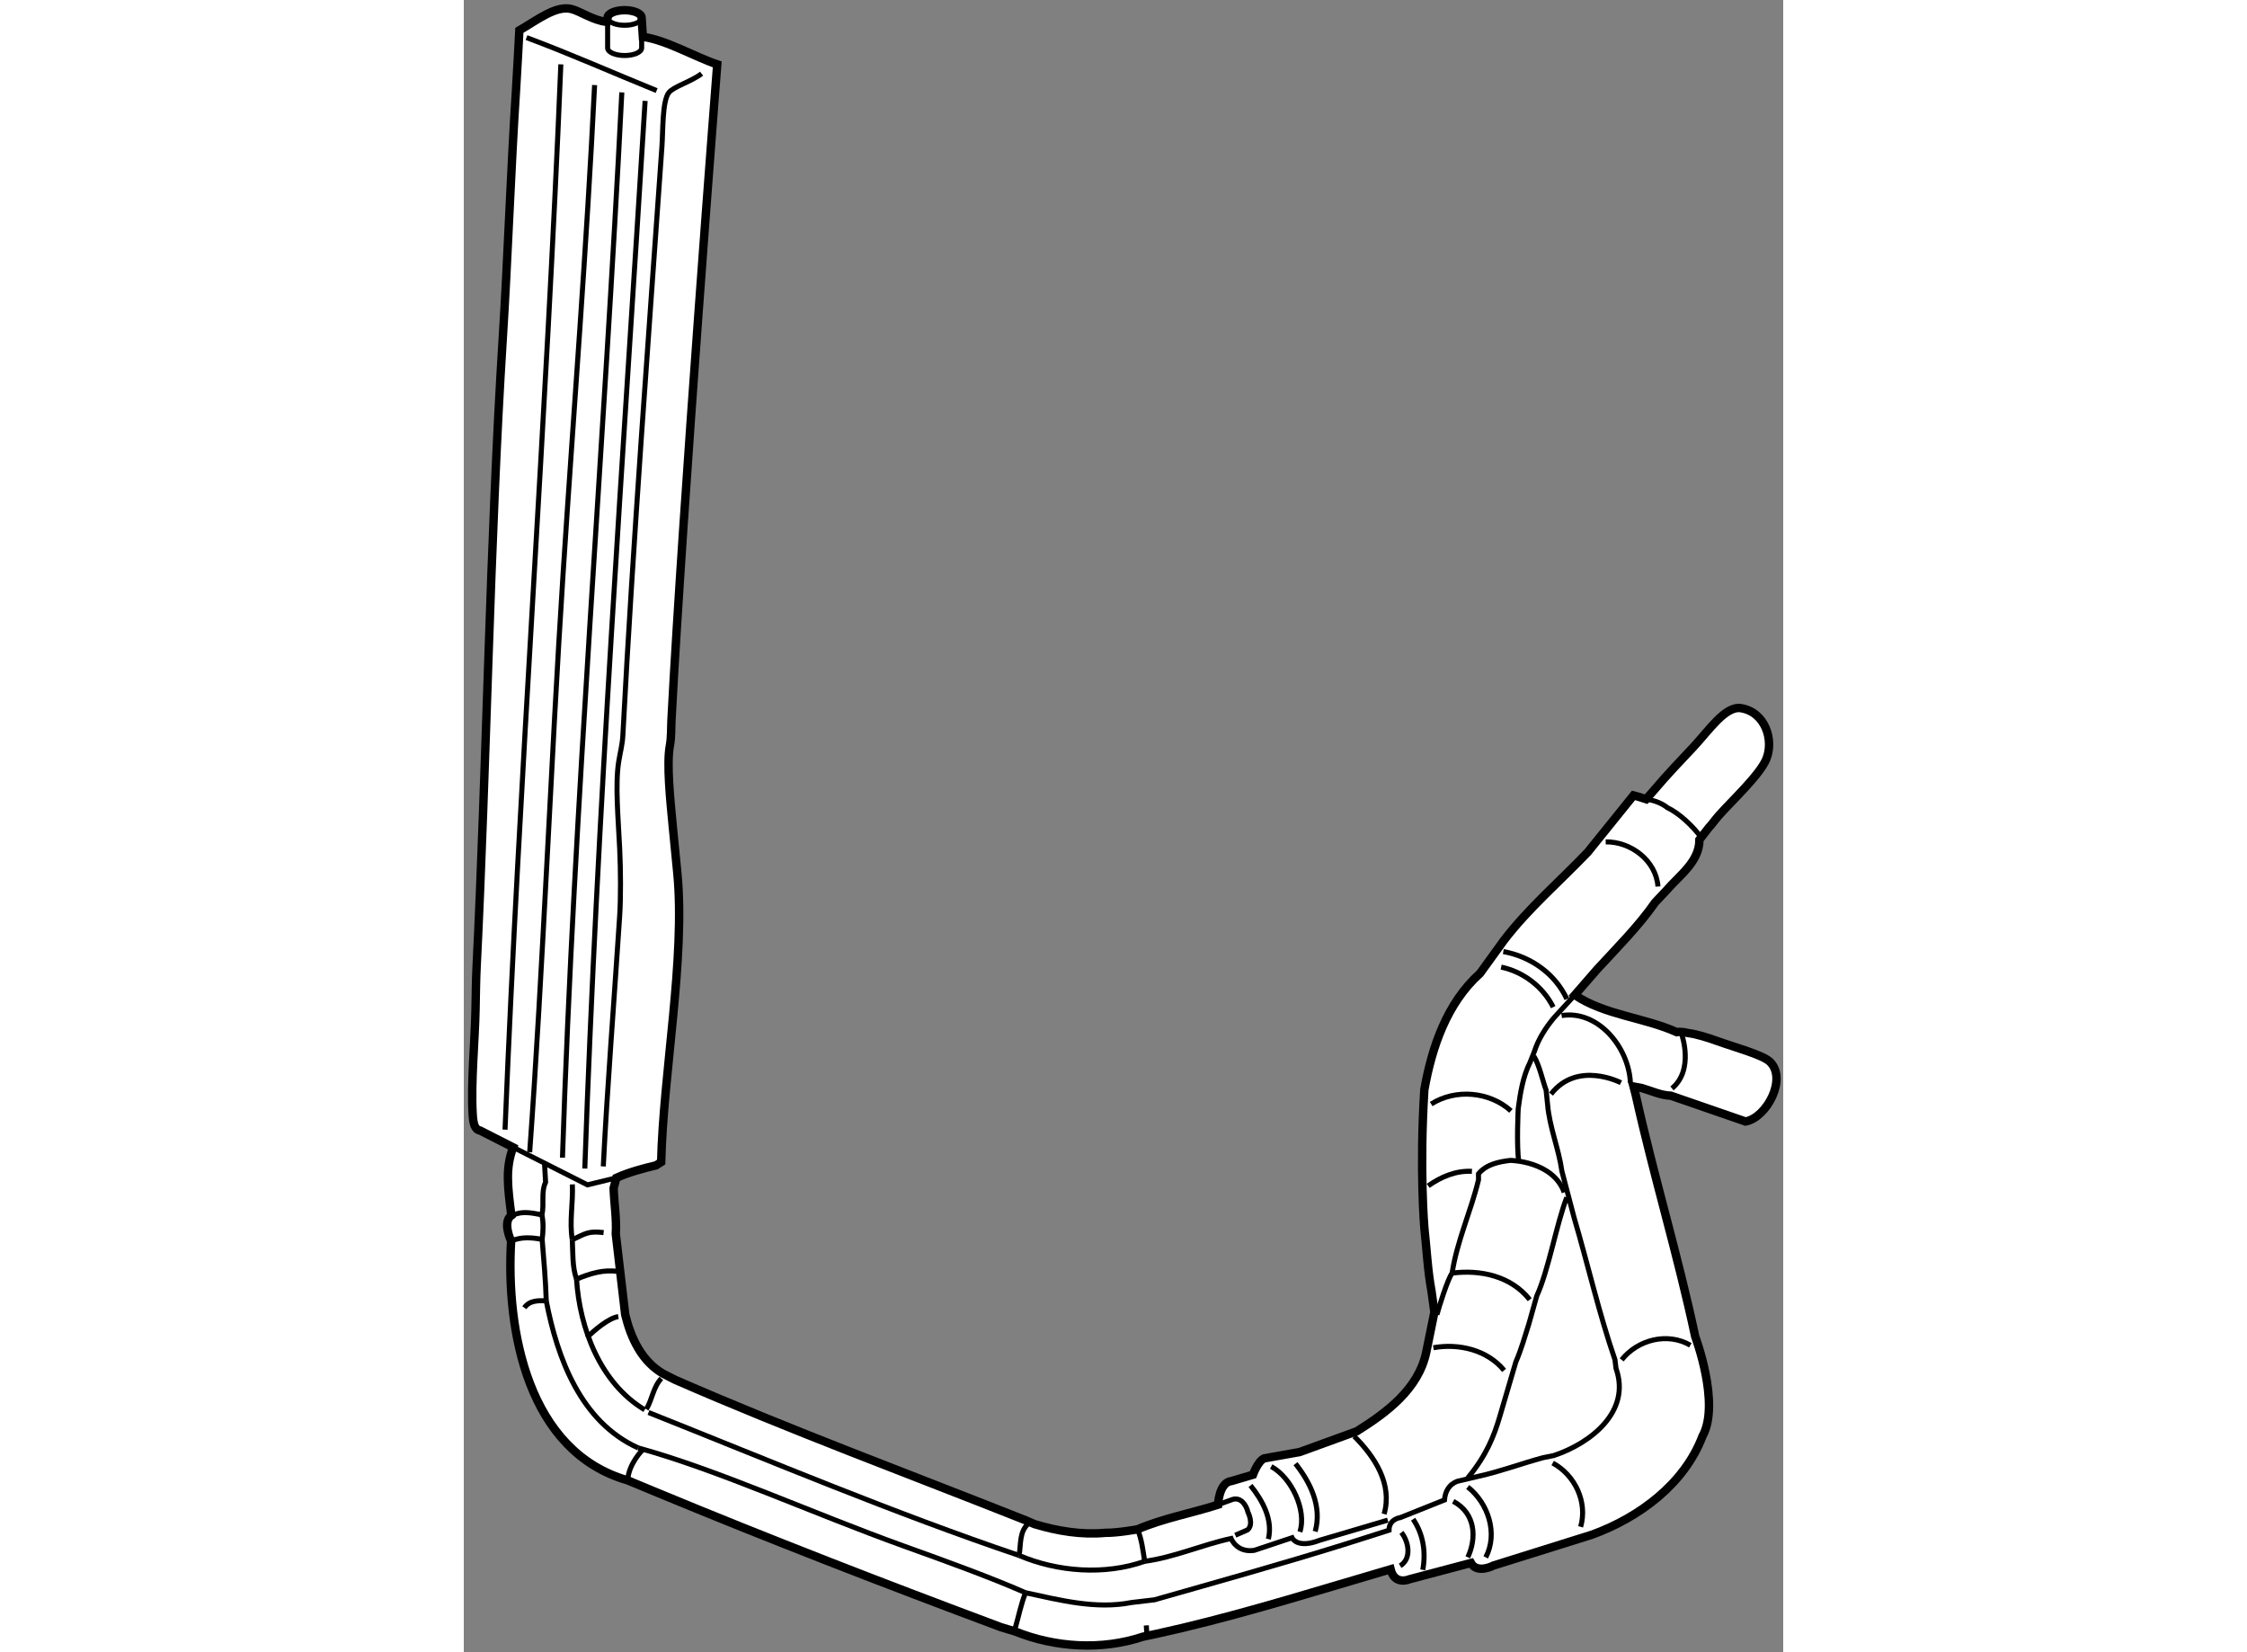 <?xml version="1.0" encoding="utf-8"?>
<!-- Generator: Adobe Illustrator 15.1.0, SVG Export Plug-In . SVG Version: 6.00 Build 0)  -->
<!DOCTYPE svg PUBLIC "-//W3C//DTD SVG 1.1//EN" "http://www.w3.org/Graphics/SVG/1.1/DTD/svg11.dtd">
<svg version="1.1" xmlns="http://www.w3.org/2000/svg" xmlns:xlink="http://www.w3.org/1999/xlink" x="0px" y="0px" width="244.8px"
	 height="180px" viewBox="95.929 35.029 78.514 98.317" enable-background="new 0 0 244.8 180" xml:space="preserve">
    
<rect x="95.929" y="35.029" width="78.514" height="98.317" fill="#808080" stroke="none"/>
    
<g><path fill-rule="evenodd" clip-rule="evenodd" fill="#FFFFFF" stroke="#000000" stroke-width="0.5" d="M105.536,113.271
			c0.343,1.398,0.987,2.785,2.292,3.523l0.68,0.344c6.861,2.996,13.908,5.598,20.873,8.365l0.51,0.221
			c1.363,0.412,2.785,0.648,4.213,0.518c0.742,0.008,1.918-0.209,1.918-0.209c1.523-0.656,3.201-0.953,4.789-1.465
			c0,0,0.053-1.332,0.803-1.408l1.275-0.375c0,0,0.299-0.824,0.674-0.975l2.107-0.375l3.398-1.236
			c1.783-1.115,3.664-2.506,4.131-4.695l0.488-2.395l-0.172-1.244c-0.229-1.242-0.289-2.514-0.426-3.768c0,0-0.297-3.471,0-8.23
			c0.453-2.537,1.344-5.154,3.316-6.921l1.414-1.956c1.467-1.92,3.32-3.502,4.99-5.249l2.727-3.382c0,0,0.301,0.075,0.75,0.225
			l0.412-0.471c0.904-1.064,1.664-1.844,2.398-2.629c0.932-0.997,1.906-2.469,2.842-2.314c1.451,0.241,1.963,1.918,1.496,3.034
			c-0.391,0.937-2.008,2.438-2.818,3.347c-0.238,0.268-0.455,0.586-0.596,0.719l-0.563,0.727c0.004,1.313-1.197,2.121-1.971,3.026
			l-0.66,0.7c-1.003,1.434-2.261,2.688-3.454,3.985l-1.333,1.532c1.793,1.197,4.096,1.325,6.07,2.207c0,0,0.221-0.059,0.66,0.053
			c0.5,0.057,1.188,0.275,1.721,0.467c1.059,0.381,2.715,0.828,3.15,1.234c1.061,0.99-0.166,3.328-1.438,3.564l-4.443-1.535
			c-0.613-0.023-1.166-0.293-1.744-0.459l-0.48-0.088l0.131,0.504c1.068,4.814,2.516,9.551,3.539,14.373c0,0,1.51,4.002,0.434,5.932
			c-1.084,2.855-3.781,4.846-6.576,5.861l-5.852,1.832c0,0-0.977,0.523-1.352-0.15l-3.674,0.975c0,0-0.865,0.375-1.107-0.6
			c-4.106,1.201-8.22,2.496-12.376,3.488c-0.516,0.123-1.032,0.24-1.55,0.354l-0.814,0.172c-2.451,0.816-5.215,0.648-7.604-0.314
			l-0.846-0.256c-6.895-2.574-13.76-5.232-20.525-8.037l-1.684-0.699c-5.927-1.703-7.25-8.896-6.934-14.24
			c0,0-0.539-1.127,0.014-1.525c-0.22-1.727-0.363-2.795,0.107-4.049l-1.962-1c-0.344-0.053-0.417-0.449-0.448-1.006
			c-0.107-1.854,0.137-4.359,0.172-6.22c0.016-0.846,0.027-1.767,0.063-2.496c0.587-11.837,0.794-25.375,1.555-37.39
			c0.294-4.64,0.484-10.114,0.799-14.946c0.067-1.02,0.19-3.411,0.19-3.411c1.077-0.624,2.162-1.482,3.074-1.275
			c0.526,0.12,1.311,0.689,2.123,0.77l0.053-0.245c0-0.249,0.453-0.45,1.012-0.45s1.013,0.201,1.013,0.45l0.075,1.137
			c1.354,0.172,3.139,1.212,4.425,1.639c0,0-2.06,26.382-2.724,39.018c-0.026,0.513-0.001,1.018-0.094,1.52
			c-0.201,1.082,0.016,3.179,0.182,4.912c0.084,0.869,0.183,1.868,0.26,2.658c0.492,5.063-0.836,11.926-0.961,17.211l-0.302,0.195
			c-0.802,0.191-1.614,0.406-2.365,0.744l-0.161,0.615c0.03,0.908,0.184,1.811,0.129,2.723L105.536,113.271z"></path><path fill-rule="evenodd" clip-rule="evenodd" fill="none" stroke="#000000" stroke-width="0.3" d="M107.404,40.42
			c-2.586-1.05-5.135-2.183-7.742-3.155"></path><path fill-rule="evenodd" clip-rule="evenodd" fill="none" stroke="#000000" stroke-width="0.3" d="M98.383,102.25
			c0.854-21.105,2.46-42.26,3.321-63.391"></path><path fill-rule="evenodd" clip-rule="evenodd" fill="none" stroke="#000000" stroke-width="0.3" d="M99.85,103.594
			c0.795-10.934,1.259-23.201,1.99-34.463c0.635-9.757,1.404-19.459,1.873-29.04"></path><path fill-rule="evenodd" clip-rule="evenodd" fill="none" stroke="#000000" stroke-width="0.3" d="M101.801,103.918
			c0.696-21.132,2.473-42.242,3.532-63.391"></path><path fill-rule="evenodd" clip-rule="evenodd" fill="none" stroke="#000000" stroke-width="0.3" d="M103.13,104.566
			c0.738-21.228,2.285-42.36,3.589-63.533"></path><path fill-rule="evenodd" clip-rule="evenodd" fill="none" stroke="#000000" stroke-width="0.3" d="M104.23,104.438
			c0.242-4.801,0.64-9.758,0.974-14.891c0.071-1.098,0.063-2.729,0.001-4.027c-0.084-1.773-0.276-3.813-0.057-5.172
			c0.092-0.57,0.219-1.012,0.247-1.567c0.608-11.581,1.555-24.031,2.328-35.078c0.063-0.913,0.013-2.665,0.409-3.167
			c0.281-0.355,1.336-0.652,1.948-1.123"></path><path fill-rule="evenodd" clip-rule="evenodd" fill="none" stroke="#000000" stroke-width="0.3" d="M169.625,84.946
			c-0.563-0.787-1.408-1.545-2.084-1.861c0,0-0.43-0.389-1.254-0.501"></path><path fill-rule="evenodd" clip-rule="evenodd" fill="none" stroke="#000000" stroke-width="0.3" d="M163.879,85.126
			c1.496-0.026,3.004,1.12,3.111,2.657"></path><path fill-rule="evenodd" clip-rule="evenodd" fill="none" stroke="#000000" stroke-width="0.3" d="M157.787,91.654
			c1.641,0.295,3.088,1.322,3.783,2.826"></path><path fill-rule="evenodd" clip-rule="evenodd" fill="none" stroke="#000000" stroke-width="0.3" d="M153.496,100.727
			c1.439-0.92,3.473-0.748,4.746,0.406"></path><path fill-rule="evenodd" clip-rule="evenodd" fill="none" stroke="#000000" stroke-width="0.3" d="M158.711,104.184
			c-0.148-0.975-0.037-3.182-0.037-3.182c0.125-0.932,0.277-1.9,0.703-2.754l0.258-0.648c0.238-0.742,0.67-1.41,1.166-2.008
			l1.24-1.352"></path><path fill-rule="evenodd" clip-rule="evenodd" fill="none" stroke="#000000" stroke-width="0.3" d="M160.756,94.959
			c-0.609-1.214-1.779-2.105-3.098-2.381"></path><path fill-rule="evenodd" clip-rule="evenodd" fill="none" stroke="#000000" stroke-width="0.3" d="M161.256,95.462
			c2.143-0.347,3.996,1.858,4.094,3.997"></path><path fill-rule="evenodd" clip-rule="evenodd" fill="none" stroke="#000000" stroke-width="0.3" d="M164.83,115.949
			c0.959-1.207,2.727-1.658,4.088-0.869"></path><path fill-rule="evenodd" clip-rule="evenodd" fill="none" stroke="#000000" stroke-width="0.3" d="M153.316,105.594
			c0.77-0.539,1.646-0.914,2.604-0.863"></path><path fill-rule="evenodd" clip-rule="evenodd" fill="none" stroke="#000000" stroke-width="0.3" d="M100.577,107.32
			c0.152-0.639-0.066-1.328,0.22-1.943l-0.06-1.043"></path><path fill-rule="evenodd" clip-rule="evenodd" fill="none" stroke="#000000" stroke-width="0.3" d="M154.742,110.787
			c1.691-0.217,3.51,0.178,4.617,1.58"></path><path fill-rule="evenodd" clip-rule="evenodd" fill="none" stroke="#000000" stroke-width="0.3" d="M100.592,108.779
			c0.098,1.213,0.209,2.453,0.244,3.66"></path><path fill-rule="evenodd" clip-rule="evenodd" fill="none" stroke="#000000" stroke-width="0.3" d="M106.31,121.191
			c4.718,1.293,10.363,3.883,15.823,5.846c2.536,0.912,5.125,1.848,7.225,2.77"></path><path fill-rule="evenodd" clip-rule="evenodd" fill="none" stroke="#000000" stroke-width="0.3" d="M128.971,127.588
			c-7.472-2.529-14.726-5.592-22.051-8.506"></path><path fill-rule="evenodd" clip-rule="evenodd" fill="none" stroke="#000000" stroke-width="0.3" d="M102.637,111.145
			c-0.262-0.75-0.207-1.559-0.252-2.344"></path><path fill-rule="evenodd" clip-rule="evenodd" fill="none" stroke="#000000" stroke-width="0.3" d="M102.385,108.801
			c-0.182-1.1,0.058-2.201,0.003-3.293"></path><path fill-rule="evenodd" clip-rule="evenodd" fill="none" stroke="#000000" stroke-width="0.3" d="M153.838,113.26
			c0.096-0.387,0.65-2.156,0.904-2.473"></path><path fill-rule="evenodd" clip-rule="evenodd" fill="none" stroke="#000000" stroke-width="0.3" d="M154.742,110.787
			c0.279-1.883,1.123-3.695,1.57-5.553l-0.002-0.357c0.471-0.566,1.213-0.719,1.898-0.797c0,0,2.529,0.029,3.203,1.904"></path><path fill-rule="evenodd" clip-rule="evenodd" fill="none" stroke="#000000" stroke-width="0.3" d="M102.385,108.801
			c0.826-0.389,0.967-0.525,1.865-0.426"></path><path fill-rule="evenodd" clip-rule="evenodd" fill="none" stroke="#000000" stroke-width="0.3" d="M98.748,108.877
			c0.607-0.262,1.207-0.211,1.844-0.098"></path><path fill-rule="evenodd" clip-rule="evenodd" fill="none" stroke="#000000" stroke-width="0.3" d="M100.592,108.779
			c0.063-0.477,0.085-0.988-0.015-1.459"></path><path fill-rule="evenodd" clip-rule="evenodd" fill="none" stroke="#000000" stroke-width="0.3" d="M100.577,107.32
			c-0.561-0.105-1.166-0.25-1.706,0.018"></path><path fill-rule="evenodd" clip-rule="evenodd" fill="none" stroke="#000000" stroke-width="0.3" d="M129.357,129.807
			c2.059,0.441,4.186,1,6.301,0.582l1.373-0.162c3.766-1.076,7.531-2.123,11.279-3.291l2.676-0.85c0-0.676,0.676-0.752,0.676-0.752
			l2.625-1.049c0.074-0.975,0.826-1.125,0.826-1.125l1.217-0.287c1.297-0.287,2.541-0.758,3.822-1.102l0.648-0.131
			c2.184-0.729,4.605-2.609,3.693-5.184l-0.063-0.518c-0.957-2.781-1.604-5.648-2.432-8.457l-0.725-2.76
			c-0.188-1.346-0.742-2.623-0.852-3.979l-0.088-0.844c-0.203-0.553-0.404-1.498-0.725-2.016"></path><path fill-rule="evenodd" clip-rule="evenodd" fill="none" stroke="#000000" stroke-width="0.3" d="M102.637,111.145
			c0.79-0.324,1.589-0.588,2.477-0.455"></path><path fill-rule="evenodd" clip-rule="evenodd" fill="none" stroke="#000000" stroke-width="0.3" d="M106.31,121.191
			c-3.419-1.543-4.814-5.338-5.474-8.752"></path><path fill-rule="evenodd" clip-rule="evenodd" fill="none" stroke="#000000" stroke-width="0.3" d="M100.836,112.439
			c-0.479-0.025-0.993-0.031-1.303,0.408"></path><path fill-rule="evenodd" clip-rule="evenodd" fill="none" stroke="#000000" stroke-width="0.3" d="M106.791,118.887
			c0.35-0.574,0.404-1.309,0.891-1.83"></path><path fill-rule="evenodd" clip-rule="evenodd" fill="none" stroke="#000000" stroke-width="0.3" d="M105.125,113.375
			c-0.6,0.092-1.448,0.836-1.875,1.25"></path><path fill-rule="evenodd" clip-rule="evenodd" fill="none" stroke="#000000" stroke-width="0.3" d="M102.637,111.145
			c0.186,2.928,1.416,6.195,4.057,7.775"></path><path fill-rule="evenodd" clip-rule="evenodd" fill="none" stroke="#000000" stroke-width="0.3" d="M153.625,115.227
			c1.51-0.268,3.203,0.123,4.209,1.348"></path><path fill-rule="evenodd" clip-rule="evenodd" fill="none" stroke="#000000" stroke-width="0.3" d="M148.918,120.5
			c1.209,1.201,2.291,2.842,1.775,4.625"></path><path fill-rule="evenodd" clip-rule="evenodd" fill="none" stroke="#000000" stroke-width="0.3" d="M155.674,122.973
			c1.125-1.352,1.576-2.549,1.887-3.6l0.973-3.305c0.322-0.736,0.533-1.506,0.777-2.268l0.465-1.652
			c0.701-1.514,1.178-4.305,1.787-5.863"></path><path fill-rule="evenodd" clip-rule="evenodd" fill="none" stroke="#000000" stroke-width="0.3" d="M128.971,127.588
			c0.125-0.668-0.006-1.428,0.588-1.926"></path><path fill-rule="evenodd" clip-rule="evenodd" fill="none" stroke="#000000" stroke-width="0.3" d="M162.389,125.885
			c0.426-1.475-0.336-3.08-1.664-3.797"></path><path fill-rule="evenodd" clip-rule="evenodd" fill="none" stroke="#000000" stroke-width="0.3" d="M143.975,122.297
			c1.217,0.658,2.127,2.629,1.707,3.887"></path><path fill-rule="evenodd" clip-rule="evenodd" fill="none" stroke="#000000" stroke-width="0.3" d="M146.592,126.16
			c0.418-1.473-0.281-2.908-1.172-4.033"></path><path fill-rule="evenodd" clip-rule="evenodd" fill="none" stroke="#000000" stroke-width="0.3" d="M141.838,126.385l0.73-0.318
			c0.393-0.338,0.023-1.055,0.023-1.055c-0.094-0.412-0.418-0.908-0.912-0.758l-0.869,0.314"></path><path fill-rule="evenodd" clip-rule="evenodd" fill="none" stroke="#000000" stroke-width="0.3" d="M143.807,126.613
			c0.279-1.168-0.354-2.307-1.064-3.189"></path><path fill-rule="evenodd" clip-rule="evenodd" fill="none" stroke="#000000" stroke-width="0.3" d="M156.742,127.701
			c0.744-1.42,0.15-3.223-1.072-4.188"></path><path fill-rule="evenodd" clip-rule="evenodd" fill="none" stroke="#000000" stroke-width="0.3" d="M136.447,127.936
			c1.756-0.234,3.414-0.984,5.141-1.357c0,0,0.326,0.857,1.375,0.707l2.25-0.75c0,0,0.299,0.676,1.648,0.148l4.051-1.199"></path><path fill-rule="evenodd" clip-rule="evenodd" fill="none" stroke="#000000" stroke-width="0.3" d="M155.674,127.697
			c0.525-1.125,0.484-2.611-0.867-3.33"></path><path fill-rule="evenodd" clip-rule="evenodd" fill="none" stroke="#000000" stroke-width="0.3" d="M152.994,128.445
			c0.197-1.047,0.029-2.131-0.576-3.014"></path><path fill-rule="evenodd" clip-rule="evenodd" fill="none" stroke="#000000" stroke-width="0.3" d="M128.971,127.588
			c2.287,0.977,5.102,1.189,7.477,0.348"></path><path fill-rule="evenodd" clip-rule="evenodd" fill="none" stroke="#000000" stroke-width="0.3" d="M136.447,127.936
			c-0.105-0.646-0.172-1.295-0.426-1.902"></path><path fill-rule="evenodd" clip-rule="evenodd" fill="none" stroke="#000000" stroke-width="0.3" d="M129.357,129.807
			c-0.275,0.684-0.408,1.402-0.615,2.105"></path><path fill-rule="evenodd" clip-rule="evenodd" fill="none" stroke="#000000" stroke-width="0.3" d="M151.648,128.203
			c0.703-0.418,0.51-1.445,0.074-1.982"></path><polyline fill-rule="evenodd" clip-rule="evenodd" fill="none" stroke="#000000" stroke-width="0.3" points="98.869,103.303 
			103.288,105.535 105.009,105.117 	"></polyline><ellipse fill-rule="evenodd" clip-rule="evenodd" fill="none" stroke="#000000" stroke-width="0.3" cx="105.5" cy="36.083" rx="1.012" ry="0.45"></ellipse><path fill-rule="evenodd" clip-rule="evenodd" fill="none" stroke="#000000" stroke-width="0.3" d="M106.513,37.22v0.663
			c0,0.249-0.454,0.45-1.013,0.45s-1.012-0.201-1.012-0.45v-1.555"></path><path fill-rule="evenodd" clip-rule="evenodd" fill="none" stroke="#000000" stroke-width="0.3" d="M168.387,96.535
			c0,0,0.787,2.137-0.563,3.262"></path><path fill-rule="evenodd" clip-rule="evenodd" fill="none" stroke="#000000" stroke-width="0.3" d="M164.787,99.459
			c0,0-2.588-1.35-4.162,0.676"></path><path fill-rule="evenodd" clip-rule="evenodd" fill="none" stroke="#000000" stroke-width="0.3" d="M105.682,123.117"></path><path fill-rule="evenodd" clip-rule="evenodd" fill="none" stroke="#000000" stroke-width="0.3" d="M106.584,121.291
			c0,0-0.845,0.818-0.902,1.826"></path><line fill-rule="evenodd" clip-rule="evenodd" fill="none" stroke="#000000" stroke-width="0.3" x1="136.542" y1="131.75" x2="136.583" y2="132.375"></line></g>

  
</svg>